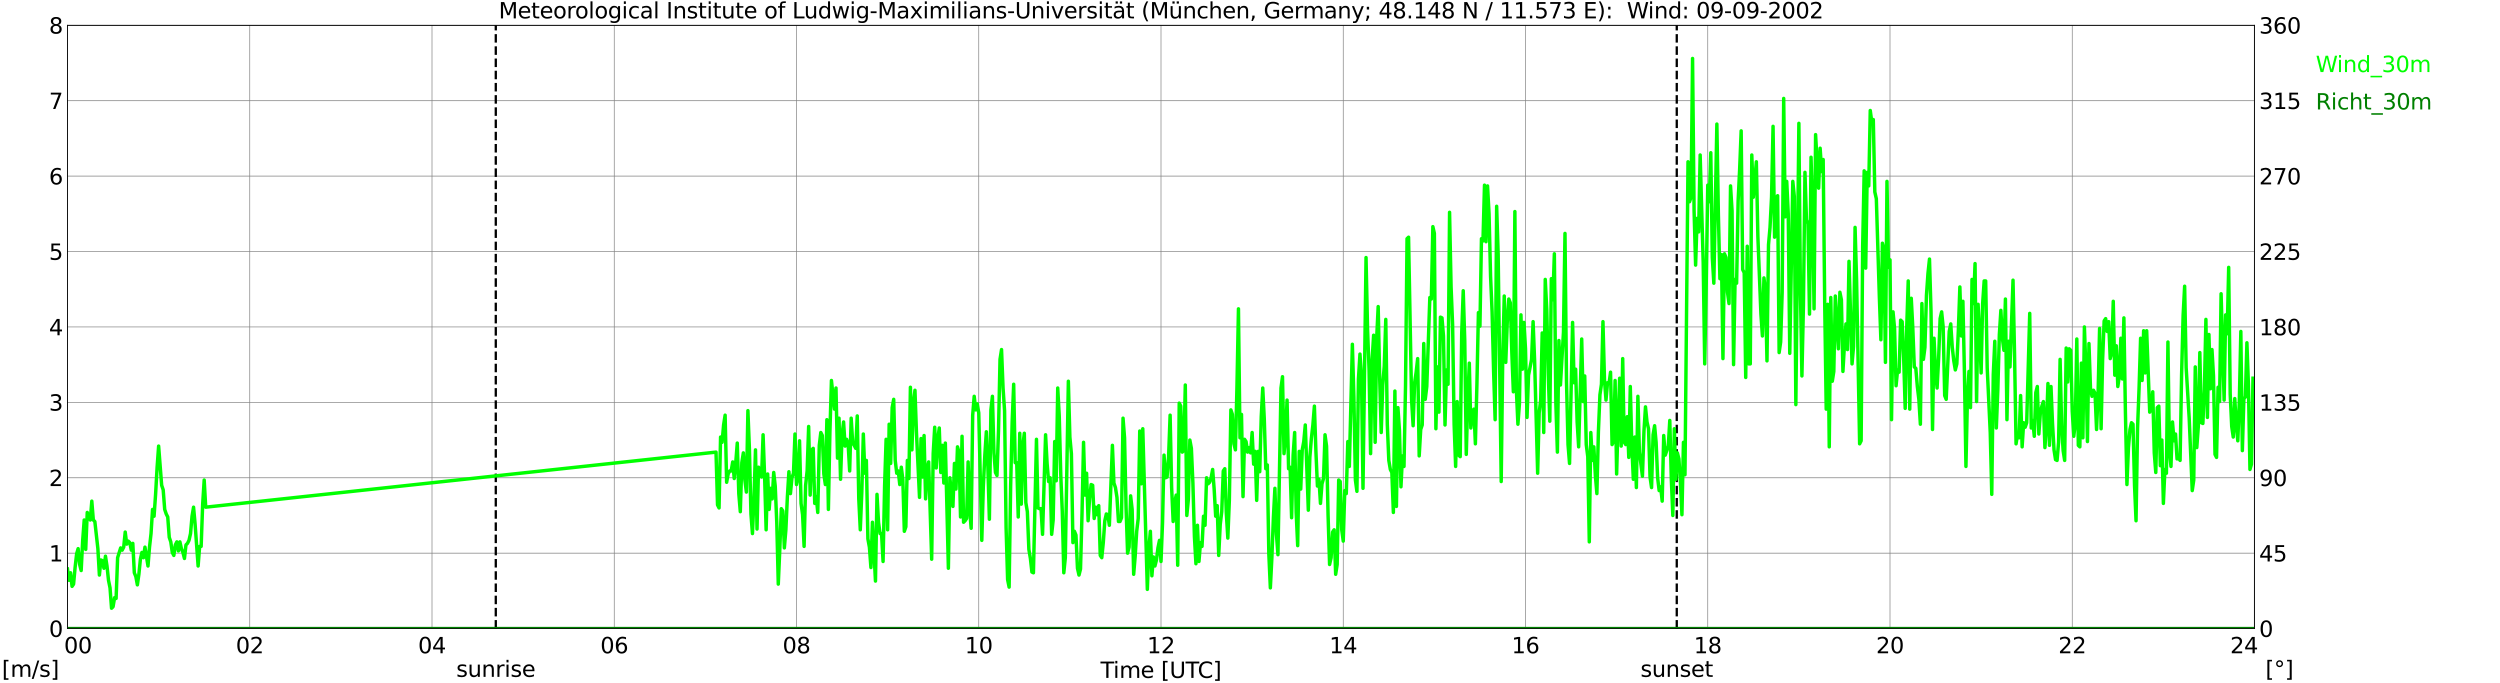 <?xml version="1.0" encoding="utf-8" standalone="no"?>
<!DOCTYPE svg PUBLIC "-//W3C//DTD SVG 1.1//EN"
  "http://www.w3.org/Graphics/SVG/1.1/DTD/svg11.dtd">
<svg xmlns:xlink="http://www.w3.org/1999/xlink" width="1085.4pt" height="296.64pt" viewBox="0 0 1085.4 296.64" xmlns="http://www.w3.org/2000/svg" version="1.1">
 <defs>
  <style type="text/css">*{stroke-linejoin: round; stroke-linecap: butt}</style>
 </defs>
 <g id="figure_1">
  <g id="patch_1">
   <path d="M 0 296.64 
L 1085.4 296.64 
L 1085.4 0 
L 0 0 
z
" style="fill: #ffffff"/>
  </g>
  <g id="axes_1">
   <g id="patch_2">
    <path d="M 29.306 272.909 
L 978.814 272.909 
L 978.814 10.976 
L 29.306 10.976 
z
" style="fill: #ffffff"/>
   </g>
   <g id="patch_3">
    <path d="M 978.814 272.909 
L 978.814 272.909 
L 978.814 10.976 
L 978.814 10.976 
z
" clip-path="url(#p6a32d1398b)" style="fill: #d3d3d3; opacity: 0.25; stroke: #d3d3d3; stroke-linejoin: miter"/>
   </g>
   <g id="matplotlib.axis_1">
    <g id="xtick_1">
     <g id="line2d_1">
      <path d="M 29.306 272.909 
L 29.306 10.976 
" clip-path="url(#p6a32d1398b)" style="fill: none; stroke: #808080; stroke-width: 0.3; stroke-linecap: square"/>
     </g>
     <g id="line2d_2"/>
     <g id="text_1">
      <!--    00 -->
      <g transform="translate(18.733 283.627) scale(0.095 -0.095)">
       <defs>
        <path id="DejaVuSans-20" transform="scale(0.016)"/>
        <path id="DejaVuSans-30" d="M 2034 4250 
Q 1547 4250 1301 3770 
Q 1056 3291 1056 2328 
Q 1056 1369 1301 889 
Q 1547 409 2034 409 
Q 2525 409 2770 889 
Q 3016 1369 3016 2328 
Q 3016 3291 2770 3770 
Q 2525 4250 2034 4250 
z
M 2034 4750 
Q 2819 4750 3233 4129 
Q 3647 3509 3647 2328 
Q 3647 1150 3233 529 
Q 2819 -91 2034 -91 
Q 1250 -91 836 529 
Q 422 1150 422 2328 
Q 422 3509 836 4129 
Q 1250 4750 2034 4750 
z
" transform="scale(0.016)"/>
       </defs>
       <use xlink:href="#DejaVuSans-20"/>
       <use xlink:href="#DejaVuSans-20" transform="translate(31.787 0)"/>
       <use xlink:href="#DejaVuSans-20" transform="translate(63.574 0)"/>
       <use xlink:href="#DejaVuSans-30" transform="translate(95.361 0)"/>
       <use xlink:href="#DejaVuSans-30" transform="translate(158.984 0)"/>
      </g>
     </g>
    </g>
    <g id="xtick_2">
     <g id="line2d_3">
      <path d="M 108.431 272.909 
L 108.431 10.976 
" clip-path="url(#p6a32d1398b)" style="fill: none; stroke: #808080; stroke-width: 0.3; stroke-linecap: square"/>
     </g>
     <g id="line2d_4"/>
     <g id="text_2">
      <!-- 02 -->
      <g transform="translate(102.387 283.627) scale(0.095 -0.095)">
       <defs>
        <path id="DejaVuSans-32" d="M 1228 531 
L 3431 531 
L 3431 0 
L 469 0 
L 469 531 
Q 828 903 1448 1529 
Q 2069 2156 2228 2338 
Q 2531 2678 2651 2914 
Q 2772 3150 2772 3378 
Q 2772 3750 2511 3984 
Q 2250 4219 1831 4219 
Q 1534 4219 1204 4116 
Q 875 4013 500 3803 
L 500 4441 
Q 881 4594 1212 4672 
Q 1544 4750 1819 4750 
Q 2544 4750 2975 4387 
Q 3406 4025 3406 3419 
Q 3406 3131 3298 2873 
Q 3191 2616 2906 2266 
Q 2828 2175 2409 1742 
Q 1991 1309 1228 531 
z
" transform="scale(0.016)"/>
       </defs>
       <use xlink:href="#DejaVuSans-30"/>
       <use xlink:href="#DejaVuSans-32" transform="translate(63.623 0)"/>
      </g>
     </g>
    </g>
    <g id="xtick_3">
     <g id="line2d_5">
      <path d="M 187.557 272.909 
L 187.557 10.976 
" clip-path="url(#p6a32d1398b)" style="fill: none; stroke: #808080; stroke-width: 0.3; stroke-linecap: square"/>
     </g>
     <g id="line2d_6"/>
     <g id="text_3">
      <!-- 04 -->
      <g transform="translate(181.513 283.627) scale(0.095 -0.095)">
       <defs>
        <path id="DejaVuSans-34" d="M 2419 4116 
L 825 1625 
L 2419 1625 
L 2419 4116 
z
M 2253 4666 
L 3047 4666 
L 3047 1625 
L 3713 1625 
L 3713 1100 
L 3047 1100 
L 3047 0 
L 2419 0 
L 2419 1100 
L 313 1100 
L 313 1709 
L 2253 4666 
z
" transform="scale(0.016)"/>
       </defs>
       <use xlink:href="#DejaVuSans-30"/>
       <use xlink:href="#DejaVuSans-34" transform="translate(63.623 0)"/>
      </g>
     </g>
    </g>
    <g id="xtick_4">
     <g id="line2d_7">
      <path d="M 266.683 272.909 
L 266.683 10.976 
" clip-path="url(#p6a32d1398b)" style="fill: none; stroke: #808080; stroke-width: 0.3; stroke-linecap: square"/>
     </g>
     <g id="line2d_8"/>
     <g id="text_4">
      <!-- 06 -->
      <g transform="translate(260.638 283.627) scale(0.095 -0.095)">
       <defs>
        <path id="DejaVuSans-36" d="M 2113 2584 
Q 1688 2584 1439 2293 
Q 1191 2003 1191 1497 
Q 1191 994 1439 701 
Q 1688 409 2113 409 
Q 2538 409 2786 701 
Q 3034 994 3034 1497 
Q 3034 2003 2786 2293 
Q 2538 2584 2113 2584 
z
M 3366 4563 
L 3366 3988 
Q 3128 4100 2886 4159 
Q 2644 4219 2406 4219 
Q 1781 4219 1451 3797 
Q 1122 3375 1075 2522 
Q 1259 2794 1537 2939 
Q 1816 3084 2150 3084 
Q 2853 3084 3261 2657 
Q 3669 2231 3669 1497 
Q 3669 778 3244 343 
Q 2819 -91 2113 -91 
Q 1303 -91 875 529 
Q 447 1150 447 2328 
Q 447 3434 972 4092 
Q 1497 4750 2381 4750 
Q 2619 4750 2861 4703 
Q 3103 4656 3366 4563 
z
" transform="scale(0.016)"/>
       </defs>
       <use xlink:href="#DejaVuSans-30"/>
       <use xlink:href="#DejaVuSans-36" transform="translate(63.623 0)"/>
      </g>
     </g>
    </g>
    <g id="xtick_5">
     <g id="line2d_9">
      <path d="M 345.808 272.909 
L 345.808 10.976 
" clip-path="url(#p6a32d1398b)" style="fill: none; stroke: #808080; stroke-width: 0.3; stroke-linecap: square"/>
     </g>
     <g id="line2d_10"/>
     <g id="text_5">
      <!-- 08 -->
      <g transform="translate(339.764 283.627) scale(0.095 -0.095)">
       <defs>
        <path id="DejaVuSans-38" d="M 2034 2216 
Q 1584 2216 1326 1975 
Q 1069 1734 1069 1313 
Q 1069 891 1326 650 
Q 1584 409 2034 409 
Q 2484 409 2743 651 
Q 3003 894 3003 1313 
Q 3003 1734 2745 1975 
Q 2488 2216 2034 2216 
z
M 1403 2484 
Q 997 2584 770 2862 
Q 544 3141 544 3541 
Q 544 4100 942 4425 
Q 1341 4750 2034 4750 
Q 2731 4750 3128 4425 
Q 3525 4100 3525 3541 
Q 3525 3141 3298 2862 
Q 3072 2584 2669 2484 
Q 3125 2378 3379 2068 
Q 3634 1759 3634 1313 
Q 3634 634 3220 271 
Q 2806 -91 2034 -91 
Q 1263 -91 848 271 
Q 434 634 434 1313 
Q 434 1759 690 2068 
Q 947 2378 1403 2484 
z
M 1172 3481 
Q 1172 3119 1398 2916 
Q 1625 2713 2034 2713 
Q 2441 2713 2670 2916 
Q 2900 3119 2900 3481 
Q 2900 3844 2670 4047 
Q 2441 4250 2034 4250 
Q 1625 4250 1398 4047 
Q 1172 3844 1172 3481 
z
" transform="scale(0.016)"/>
       </defs>
       <use xlink:href="#DejaVuSans-30"/>
       <use xlink:href="#DejaVuSans-38" transform="translate(63.623 0)"/>
      </g>
     </g>
    </g>
    <g id="xtick_6">
     <g id="line2d_11">
      <path d="M 424.934 272.909 
L 424.934 10.976 
" clip-path="url(#p6a32d1398b)" style="fill: none; stroke: #808080; stroke-width: 0.3; stroke-linecap: square"/>
     </g>
     <g id="line2d_12"/>
     <g id="text_6">
      <!-- 10 -->
      <g transform="translate(418.89 283.627) scale(0.095 -0.095)">
       <defs>
        <path id="DejaVuSans-31" d="M 794 531 
L 1825 531 
L 1825 4091 
L 703 3866 
L 703 4441 
L 1819 4666 
L 2450 4666 
L 2450 531 
L 3481 531 
L 3481 0 
L 794 0 
L 794 531 
z
" transform="scale(0.016)"/>
       </defs>
       <use xlink:href="#DejaVuSans-31"/>
       <use xlink:href="#DejaVuSans-30" transform="translate(63.623 0)"/>
      </g>
     </g>
    </g>
    <g id="xtick_7">
     <g id="line2d_13">
      <path d="M 504.06 272.909 
L 504.06 10.976 
" clip-path="url(#p6a32d1398b)" style="fill: none; stroke: #808080; stroke-width: 0.3; stroke-linecap: square"/>
     </g>
     <g id="line2d_14"/>
     <g id="text_7">
      <!-- 12 -->
      <g transform="translate(498.015 283.627) scale(0.095 -0.095)">
       <use xlink:href="#DejaVuSans-31"/>
       <use xlink:href="#DejaVuSans-32" transform="translate(63.623 0)"/>
      </g>
     </g>
    </g>
    <g id="xtick_8">
     <g id="line2d_15">
      <path d="M 583.185 272.909 
L 583.185 10.976 
" clip-path="url(#p6a32d1398b)" style="fill: none; stroke: #808080; stroke-width: 0.3; stroke-linecap: square"/>
     </g>
     <g id="line2d_16"/>
     <g id="text_8">
      <!-- 14 -->
      <g transform="translate(577.141 283.627) scale(0.095 -0.095)">
       <use xlink:href="#DejaVuSans-31"/>
       <use xlink:href="#DejaVuSans-34" transform="translate(63.623 0)"/>
      </g>
     </g>
    </g>
    <g id="xtick_9">
     <g id="line2d_17">
      <path d="M 662.311 272.909 
L 662.311 10.976 
" clip-path="url(#p6a32d1398b)" style="fill: none; stroke: #808080; stroke-width: 0.3; stroke-linecap: square"/>
     </g>
     <g id="line2d_18"/>
     <g id="text_9">
      <!-- 16 -->
      <g transform="translate(656.267 283.627) scale(0.095 -0.095)">
       <use xlink:href="#DejaVuSans-31"/>
       <use xlink:href="#DejaVuSans-36" transform="translate(63.623 0)"/>
      </g>
     </g>
    </g>
    <g id="xtick_10">
     <g id="line2d_19">
      <path d="M 741.437 272.909 
L 741.437 10.976 
" clip-path="url(#p6a32d1398b)" style="fill: none; stroke: #808080; stroke-width: 0.3; stroke-linecap: square"/>
     </g>
     <g id="line2d_20"/>
     <g id="text_10">
      <!-- 18 -->
      <g transform="translate(735.392 283.627) scale(0.095 -0.095)">
       <use xlink:href="#DejaVuSans-31"/>
       <use xlink:href="#DejaVuSans-38" transform="translate(63.623 0)"/>
      </g>
     </g>
    </g>
    <g id="xtick_11">
     <g id="line2d_21">
      <path d="M 820.562 272.909 
L 820.562 10.976 
" clip-path="url(#p6a32d1398b)" style="fill: none; stroke: #808080; stroke-width: 0.3; stroke-linecap: square"/>
     </g>
     <g id="line2d_22"/>
     <g id="text_11">
      <!-- 20 -->
      <g transform="translate(814.518 283.627) scale(0.095 -0.095)">
       <use xlink:href="#DejaVuSans-32"/>
       <use xlink:href="#DejaVuSans-30" transform="translate(63.623 0)"/>
      </g>
     </g>
    </g>
    <g id="xtick_12">
     <g id="line2d_23">
      <path d="M 899.688 272.909 
L 899.688 10.976 
" clip-path="url(#p6a32d1398b)" style="fill: none; stroke: #808080; stroke-width: 0.3; stroke-linecap: square"/>
     </g>
     <g id="line2d_24"/>
     <g id="text_12">
      <!-- 22 -->
      <g transform="translate(893.644 283.627) scale(0.095 -0.095)">
       <use xlink:href="#DejaVuSans-32"/>
       <use xlink:href="#DejaVuSans-32" transform="translate(63.623 0)"/>
      </g>
     </g>
    </g>
    <g id="xtick_13">
     <g id="line2d_25">
      <path d="M 978.814 272.909 
L 978.814 10.976 
" clip-path="url(#p6a32d1398b)" style="fill: none; stroke: #808080; stroke-width: 0.3; stroke-linecap: square"/>
     </g>
     <g id="line2d_26"/>
     <g id="text_13">
      <!-- 24    -->
      <g transform="translate(968.241 283.627) scale(0.095 -0.095)">
       <use xlink:href="#DejaVuSans-32"/>
       <use xlink:href="#DejaVuSans-34" transform="translate(63.623 0)"/>
       <use xlink:href="#DejaVuSans-20" transform="translate(127.246 0)"/>
       <use xlink:href="#DejaVuSans-20" transform="translate(159.033 0)"/>
       <use xlink:href="#DejaVuSans-20" transform="translate(190.82 0)"/>
      </g>
     </g>
    </g>
    <g id="text_14">
     <!-- Time [UTC] -->
     <g transform="translate(477.806 294.322) scale(0.095 -0.095)">
      <defs>
       <path id="DejaVuSans-54" d="M -19 4666 
L 3928 4666 
L 3928 4134 
L 2272 4134 
L 2272 0 
L 1638 0 
L 1638 4134 
L -19 4134 
L -19 4666 
z
" transform="scale(0.016)"/>
       <path id="DejaVuSans-69" d="M 603 3500 
L 1178 3500 
L 1178 0 
L 603 0 
L 603 3500 
z
M 603 4863 
L 1178 4863 
L 1178 4134 
L 603 4134 
L 603 4863 
z
" transform="scale(0.016)"/>
       <path id="DejaVuSans-6d" d="M 3328 2828 
Q 3544 3216 3844 3400 
Q 4144 3584 4550 3584 
Q 5097 3584 5394 3201 
Q 5691 2819 5691 2113 
L 5691 0 
L 5113 0 
L 5113 2094 
Q 5113 2597 4934 2840 
Q 4756 3084 4391 3084 
Q 3944 3084 3684 2787 
Q 3425 2491 3425 1978 
L 3425 0 
L 2847 0 
L 2847 2094 
Q 2847 2600 2669 2842 
Q 2491 3084 2119 3084 
Q 1678 3084 1418 2786 
Q 1159 2488 1159 1978 
L 1159 0 
L 581 0 
L 581 3500 
L 1159 3500 
L 1159 2956 
Q 1356 3278 1631 3431 
Q 1906 3584 2284 3584 
Q 2666 3584 2933 3390 
Q 3200 3197 3328 2828 
z
" transform="scale(0.016)"/>
       <path id="DejaVuSans-65" d="M 3597 1894 
L 3597 1613 
L 953 1613 
Q 991 1019 1311 708 
Q 1631 397 2203 397 
Q 2534 397 2845 478 
Q 3156 559 3463 722 
L 3463 178 
Q 3153 47 2828 -22 
Q 2503 -91 2169 -91 
Q 1331 -91 842 396 
Q 353 884 353 1716 
Q 353 2575 817 3079 
Q 1281 3584 2069 3584 
Q 2775 3584 3186 3129 
Q 3597 2675 3597 1894 
z
M 3022 2063 
Q 3016 2534 2758 2815 
Q 2500 3097 2075 3097 
Q 1594 3097 1305 2825 
Q 1016 2553 972 2059 
L 3022 2063 
z
" transform="scale(0.016)"/>
       <path id="DejaVuSans-5b" d="M 550 4863 
L 1875 4863 
L 1875 4416 
L 1125 4416 
L 1125 -397 
L 1875 -397 
L 1875 -844 
L 550 -844 
L 550 4863 
z
" transform="scale(0.016)"/>
       <path id="DejaVuSans-55" d="M 556 4666 
L 1191 4666 
L 1191 1831 
Q 1191 1081 1462 751 
Q 1734 422 2344 422 
Q 2950 422 3222 751 
Q 3494 1081 3494 1831 
L 3494 4666 
L 4128 4666 
L 4128 1753 
Q 4128 841 3676 375 
Q 3225 -91 2344 -91 
Q 1459 -91 1007 375 
Q 556 841 556 1753 
L 556 4666 
z
" transform="scale(0.016)"/>
       <path id="DejaVuSans-43" d="M 4122 4306 
L 4122 3641 
Q 3803 3938 3442 4084 
Q 3081 4231 2675 4231 
Q 1875 4231 1450 3742 
Q 1025 3253 1025 2328 
Q 1025 1406 1450 917 
Q 1875 428 2675 428 
Q 3081 428 3442 575 
Q 3803 722 4122 1019 
L 4122 359 
Q 3791 134 3420 21 
Q 3050 -91 2638 -91 
Q 1578 -91 968 557 
Q 359 1206 359 2328 
Q 359 3453 968 4101 
Q 1578 4750 2638 4750 
Q 3056 4750 3426 4639 
Q 3797 4528 4122 4306 
z
" transform="scale(0.016)"/>
       <path id="DejaVuSans-5d" d="M 1947 4863 
L 1947 -844 
L 622 -844 
L 622 -397 
L 1369 -397 
L 1369 4416 
L 622 4416 
L 622 4863 
L 1947 4863 
z
" transform="scale(0.016)"/>
      </defs>
      <use xlink:href="#DejaVuSans-54"/>
      <use xlink:href="#DejaVuSans-69" transform="translate(57.959 0)"/>
      <use xlink:href="#DejaVuSans-6d" transform="translate(85.742 0)"/>
      <use xlink:href="#DejaVuSans-65" transform="translate(183.154 0)"/>
      <use xlink:href="#DejaVuSans-20" transform="translate(244.678 0)"/>
      <use xlink:href="#DejaVuSans-5b" transform="translate(276.465 0)"/>
      <use xlink:href="#DejaVuSans-55" transform="translate(315.479 0)"/>
      <use xlink:href="#DejaVuSans-54" transform="translate(388.672 0)"/>
      <use xlink:href="#DejaVuSans-43" transform="translate(443.881 0)"/>
      <use xlink:href="#DejaVuSans-5d" transform="translate(513.705 0)"/>
     </g>
    </g>
   </g>
   <g id="matplotlib.axis_2">
    <g id="ytick_1">
     <g id="line2d_27">
      <path d="M 29.306 272.909 
L 978.814 272.909 
" clip-path="url(#p6a32d1398b)" style="fill: none; stroke: #808080; stroke-width: 0.3; stroke-linecap: square"/>
     </g>
     <g id="line2d_28"/>
     <g id="text_15">
      <!-- 0 -->
      <g transform="translate(21.261 276.518) scale(0.095 -0.095)">
       <use xlink:href="#DejaVuSans-30"/>
      </g>
     </g>
    </g>
    <g id="ytick_2">
     <g id="line2d_29">
      <path d="M 29.306 240.167 
L 978.814 240.167 
" clip-path="url(#p6a32d1398b)" style="fill: none; stroke: #808080; stroke-width: 0.3; stroke-linecap: square"/>
     </g>
     <g id="line2d_30"/>
     <g id="text_16">
      <!-- 1 -->
      <g transform="translate(21.261 243.776) scale(0.095 -0.095)">
       <use xlink:href="#DejaVuSans-31"/>
      </g>
     </g>
    </g>
    <g id="ytick_3">
     <g id="line2d_31">
      <path d="M 29.306 207.426 
L 978.814 207.426 
" clip-path="url(#p6a32d1398b)" style="fill: none; stroke: #808080; stroke-width: 0.3; stroke-linecap: square"/>
     </g>
     <g id="line2d_32"/>
     <g id="text_17">
      <!-- 2 -->
      <g transform="translate(21.261 211.035) scale(0.095 -0.095)">
       <use xlink:href="#DejaVuSans-32"/>
      </g>
     </g>
    </g>
    <g id="ytick_4">
     <g id="line2d_33">
      <path d="M 29.306 174.684 
L 978.814 174.684 
" clip-path="url(#p6a32d1398b)" style="fill: none; stroke: #808080; stroke-width: 0.3; stroke-linecap: square"/>
     </g>
     <g id="line2d_34"/>
     <g id="text_18">
      <!-- 3 -->
      <g transform="translate(21.261 178.293) scale(0.095 -0.095)">
       <defs>
        <path id="DejaVuSans-33" d="M 2597 2516 
Q 3050 2419 3304 2112 
Q 3559 1806 3559 1356 
Q 3559 666 3084 287 
Q 2609 -91 1734 -91 
Q 1441 -91 1130 -33 
Q 819 25 488 141 
L 488 750 
Q 750 597 1062 519 
Q 1375 441 1716 441 
Q 2309 441 2620 675 
Q 2931 909 2931 1356 
Q 2931 1769 2642 2001 
Q 2353 2234 1838 2234 
L 1294 2234 
L 1294 2753 
L 1863 2753 
Q 2328 2753 2575 2939 
Q 2822 3125 2822 3475 
Q 2822 3834 2567 4026 
Q 2313 4219 1838 4219 
Q 1578 4219 1281 4162 
Q 984 4106 628 3988 
L 628 4550 
Q 988 4650 1302 4700 
Q 1616 4750 1894 4750 
Q 2613 4750 3031 4423 
Q 3450 4097 3450 3541 
Q 3450 3153 3228 2886 
Q 3006 2619 2597 2516 
z
" transform="scale(0.016)"/>
       </defs>
       <use xlink:href="#DejaVuSans-33"/>
      </g>
     </g>
    </g>
    <g id="ytick_5">
     <g id="line2d_35">
      <path d="M 29.306 141.942 
L 978.814 141.942 
" clip-path="url(#p6a32d1398b)" style="fill: none; stroke: #808080; stroke-width: 0.3; stroke-linecap: square"/>
     </g>
     <g id="line2d_36"/>
     <g id="text_19">
      <!-- 4 -->
      <g transform="translate(21.261 145.551) scale(0.095 -0.095)">
       <use xlink:href="#DejaVuSans-34"/>
      </g>
     </g>
    </g>
    <g id="ytick_6">
     <g id="line2d_37">
      <path d="M 29.306 109.201 
L 978.814 109.201 
" clip-path="url(#p6a32d1398b)" style="fill: none; stroke: #808080; stroke-width: 0.3; stroke-linecap: square"/>
     </g>
     <g id="line2d_38"/>
     <g id="text_20">
      <!-- 5 -->
      <g transform="translate(21.261 112.81) scale(0.095 -0.095)">
       <defs>
        <path id="DejaVuSans-35" d="M 691 4666 
L 3169 4666 
L 3169 4134 
L 1269 4134 
L 1269 2991 
Q 1406 3038 1543 3061 
Q 1681 3084 1819 3084 
Q 2600 3084 3056 2656 
Q 3513 2228 3513 1497 
Q 3513 744 3044 326 
Q 2575 -91 1722 -91 
Q 1428 -91 1123 -41 
Q 819 9 494 109 
L 494 744 
Q 775 591 1075 516 
Q 1375 441 1709 441 
Q 2250 441 2565 725 
Q 2881 1009 2881 1497 
Q 2881 1984 2565 2268 
Q 2250 2553 1709 2553 
Q 1456 2553 1204 2497 
Q 953 2441 691 2322 
L 691 4666 
z
" transform="scale(0.016)"/>
       </defs>
       <use xlink:href="#DejaVuSans-35"/>
      </g>
     </g>
    </g>
    <g id="ytick_7">
     <g id="line2d_39">
      <path d="M 29.306 76.459 
L 978.814 76.459 
" clip-path="url(#p6a32d1398b)" style="fill: none; stroke: #808080; stroke-width: 0.3; stroke-linecap: square"/>
     </g>
     <g id="line2d_40"/>
     <g id="text_21">
      <!-- 6 -->
      <g transform="translate(21.261 80.068) scale(0.095 -0.095)">
       <use xlink:href="#DejaVuSans-36"/>
      </g>
     </g>
    </g>
    <g id="ytick_8">
     <g id="line2d_41">
      <path d="M 29.306 43.717 
L 978.814 43.717 
" clip-path="url(#p6a32d1398b)" style="fill: none; stroke: #808080; stroke-width: 0.3; stroke-linecap: square"/>
     </g>
     <g id="line2d_42"/>
     <g id="text_22">
      <!-- 7 -->
      <g transform="translate(21.261 47.327) scale(0.095 -0.095)">
       <defs>
        <path id="DejaVuSans-37" d="M 525 4666 
L 3525 4666 
L 3525 4397 
L 1831 0 
L 1172 0 
L 2766 4134 
L 525 4134 
L 525 4666 
z
" transform="scale(0.016)"/>
       </defs>
       <use xlink:href="#DejaVuSans-37"/>
      </g>
     </g>
    </g>
    <g id="ytick_9">
     <g id="line2d_43">
      <path d="M 29.306 10.976 
L 978.814 10.976 
" clip-path="url(#p6a32d1398b)" style="fill: none; stroke: #808080; stroke-width: 0.3; stroke-linecap: square"/>
     </g>
     <g id="line2d_44"/>
     <g id="text_23">
      <!-- 8 -->
      <g transform="translate(21.261 14.585) scale(0.095 -0.095)">
       <use xlink:href="#DejaVuSans-38"/>
      </g>
     </g>
    </g>
   </g>
   <g id="line2d_45">
    <path d="M 215.251 272.909 
L 215.251 10.976 
" clip-path="url(#p6a32d1398b)" style="fill: none; stroke-dasharray: 3.7,1.6; stroke-dashoffset: 0; stroke: #000000"/>
   </g>
   <g id="line2d_46">
    <path d="M 727.985 272.909 
L 727.985 10.976 
" clip-path="url(#p6a32d1398b)" style="fill: none; stroke-dasharray: 3.7,1.6; stroke-dashoffset: 0; stroke: #000000"/>
   </g>
   <g id="line2d_47">
    <path d="M 29.306 247.043 
L 29.965 251.954 
L 30.625 248.68 
L 31.284 254.573 
L 31.943 253.591 
L 32.603 246.388 
L 33.262 240.495 
L 33.921 238.203 
L 34.581 245.078 
L 35.24 247.698 
L 35.9 234.601 
L 36.559 225.761 
L 37.218 238.53 
L 37.878 222.487 
L 39.197 225.761 
L 39.856 217.575 
L 40.515 225.761 
L 41.175 226.416 
L 42.493 238.203 
L 43.153 249.662 
L 43.812 243.114 
L 44.472 243.441 
L 45.131 246.715 
L 45.79 241.477 
L 46.45 245.733 
L 47.109 251.954 
L 47.768 255.228 
L 48.428 264.069 
L 49.087 263.414 
L 49.747 259.485 
L 50.406 259.812 
L 51.065 242.132 
L 52.384 237.875 
L 53.043 238.857 
L 53.703 237.548 
L 54.362 231 
L 55.022 236.238 
L 55.681 234.928 
L 56.34 235.583 
L 57 238.857 
L 57.659 235.911 
L 58.319 248.68 
L 58.978 250.317 
L 59.637 253.919 
L 60.297 249.335 
L 60.956 242.786 
L 61.615 239.84 
L 62.275 242.132 
L 62.934 237.548 
L 64.253 245.733 
L 64.912 237.548 
L 65.572 231.654 
L 66.231 221.177 
L 66.89 224.124 
L 67.55 214.629 
L 68.209 202.842 
L 68.869 193.674 
L 70.187 210.7 
L 70.847 212.664 
L 71.506 221.177 
L 72.166 223.142 
L 72.825 224.451 
L 73.484 233.291 
L 74.144 235.256 
L 74.803 239.84 
L 75.462 241.149 
L 76.122 236.566 
L 76.781 235.256 
L 77.441 239.185 
L 78.1 235.256 
L 78.759 238.203 
L 79.419 239.84 
L 80.078 242.459 
L 80.737 236.566 
L 81.397 235.911 
L 82.056 234.601 
L 82.716 231.654 
L 83.375 224.124 
L 84.034 220.195 
L 84.694 227.398 
L 86.013 245.733 
L 86.672 237.22 
L 87.331 237.22 
L 87.991 218.885 
L 88.65 208.408 
L 89.309 220.195 
L 310.861 196.293 
L 311.521 219.213 
L 312.18 220.522 
L 312.839 189.745 
L 313.499 192.037 
L 314.158 184.506 
L 314.818 180.25 
L 315.477 209.39 
L 316.136 205.788 
L 316.796 204.479 
L 317.455 204.479 
L 318.114 200.55 
L 318.774 207.753 
L 319.433 200.877 
L 320.093 192.364 
L 320.752 214.301 
L 321.411 222.159 
L 322.071 200.877 
L 322.73 196.621 
L 323.39 208.408 
L 324.049 213.646 
L 324.708 178.285 
L 325.368 194.984 
L 326.027 223.142 
L 326.686 231.654 
L 327.346 216.266 
L 328.005 195.311 
L 328.665 229.69 
L 329.324 202.842 
L 329.983 206.116 
L 330.643 207.098 
L 331.302 188.763 
L 331.961 206.771 
L 332.621 230.017 
L 333.28 205.788 
L 333.94 221.177 
L 334.599 212.009 
L 335.258 216.593 
L 335.918 205.134 
L 336.577 211.027 
L 337.236 226.743 
L 337.896 253.591 
L 338.555 238.53 
L 339.215 220.85 
L 339.874 221.832 
L 340.533 237.875 
L 341.193 230.017 
L 341.852 215.611 
L 342.512 204.806 
L 343.171 214.301 
L 343.83 207.426 
L 344.49 205.461 
L 345.149 188.435 
L 345.808 210.372 
L 346.468 207.426 
L 347.127 191.382 
L 347.787 218.558 
L 348.446 223.469 
L 349.105 237.22 
L 349.765 210.7 
L 350.424 204.479 
L 351.083 185.161 
L 351.743 214.956 
L 352.402 195.311 
L 353.062 194.656 
L 353.721 218.558 
L 354.38 215.611 
L 355.04 222.487 
L 355.699 193.347 
L 356.359 187.781 
L 357.018 189.09 
L 357.677 205.788 
L 358.337 210.372 
L 358.996 182.214 
L 359.655 221.177 
L 360.315 187.453 
L 360.974 165.189 
L 362.293 177.631 
L 362.952 168.463 
L 363.612 198.913 
L 364.271 181.56 
L 364.93 208.08 
L 365.59 188.763 
L 366.249 183.197 
L 366.909 193.674 
L 367.568 190.727 
L 368.227 192.692 
L 368.887 204.479 
L 369.546 181.56 
L 370.206 192.364 
L 370.865 193.347 
L 371.524 194.656 
L 372.184 180.577 
L 372.843 216.593 
L 373.502 230.017 
L 374.162 213.646 
L 374.821 188.435 
L 375.481 205.461 
L 376.14 199.895 
L 376.799 233.946 
L 377.459 237.548 
L 378.118 246.388 
L 378.777 226.743 
L 380.096 252.282 
L 380.756 214.629 
L 381.415 226.743 
L 382.074 231.654 
L 382.734 231.654 
L 383.393 243.769 
L 384.053 211.027 
L 384.712 190.727 
L 385.371 230.017 
L 386.031 184.179 
L 386.69 201.205 
L 387.349 176.976 
L 388.009 173.374 
L 388.668 199.895 
L 389.328 205.461 
L 389.987 204.479 
L 390.646 210.372 
L 391.306 202.842 
L 391.965 208.08 
L 392.624 230.672 
L 393.284 228.708 
L 393.943 199.895 
L 394.603 207.753 
L 395.262 168.136 
L 395.921 195.311 
L 396.581 175.011 
L 397.24 169.445 
L 397.899 188.108 
L 399.218 215.938 
L 399.878 190.4 
L 400.537 207.098 
L 401.196 189.09 
L 401.856 216.593 
L 402.515 203.824 
L 403.175 200.55 
L 404.493 242.786 
L 405.153 196.948 
L 405.812 185.489 
L 406.471 203.169 
L 407.131 190.727 
L 407.79 185.816 
L 408.45 205.134 
L 409.109 193.347 
L 409.768 209.717 
L 410.428 192.364 
L 411.746 246.715 
L 412.406 207.426 
L 413.065 214.629 
L 413.725 219.867 
L 414.384 201.205 
L 415.043 212.337 
L 415.703 194.001 
L 416.362 196.293 
L 417.022 224.451 
L 417.681 189.418 
L 418.34 226.743 
L 419 226.088 
L 419.659 225.106 
L 420.318 200.55 
L 420.978 221.177 
L 421.637 229.362 
L 422.297 180.25 
L 422.956 172.065 
L 423.615 177.958 
L 424.275 175.339 
L 424.934 179.268 
L 426.253 234.601 
L 426.912 211.355 
L 427.572 197.603 
L 428.231 187.453 
L 428.89 202.514 
L 429.55 225.433 
L 430.209 177.958 
L 430.869 172.065 
L 431.528 196.621 
L 432.187 205.134 
L 432.847 206.443 
L 433.506 187.126 
L 434.165 156.021 
L 434.825 151.765 
L 435.484 168.463 
L 436.144 178.285 
L 436.803 229.035 
L 437.462 251.627 
L 438.122 254.901 
L 438.781 211.027 
L 439.44 183.197 
L 440.1 166.826 
L 440.759 200.877 
L 441.419 200.877 
L 442.078 224.451 
L 442.737 188.108 
L 443.397 218.885 
L 444.056 193.674 
L 444.716 188.108 
L 445.375 218.23 
L 446.034 222.159 
L 446.694 238.53 
L 447.353 242.459 
L 448.012 248.353 
L 448.672 248.68 
L 449.991 190.727 
L 450.65 220.522 
L 451.309 220.85 
L 451.969 220.85 
L 452.628 231.982 
L 453.947 188.763 
L 454.606 201.205 
L 455.266 209.063 
L 455.925 207.426 
L 456.584 231.982 
L 457.244 225.761 
L 457.903 191.71 
L 458.563 208.735 
L 459.222 168.463 
L 459.881 180.577 
L 460.541 206.116 
L 461.2 222.159 
L 461.859 248.68 
L 462.519 242.132 
L 463.838 165.516 
L 464.497 189.745 
L 465.156 196.948 
L 465.816 235.583 
L 466.475 230.672 
L 467.134 232.309 
L 467.794 246.715 
L 468.453 249.662 
L 469.113 247.043 
L 469.772 222.814 
L 470.431 192.037 
L 471.091 214.956 
L 471.75 205.461 
L 472.409 226.088 
L 473.069 216.266 
L 473.728 210.372 
L 474.388 210.7 
L 475.047 225.106 
L 475.706 220.195 
L 476.366 223.469 
L 477.025 219.54 
L 477.685 241.149 
L 478.344 242.132 
L 479.003 235.583 
L 479.663 226.088 
L 480.322 223.142 
L 480.981 223.469 
L 481.641 228.053 
L 482.96 193.347 
L 483.619 209.717 
L 484.278 211.682 
L 484.938 215.938 
L 485.597 226.416 
L 486.256 226.416 
L 486.916 224.779 
L 487.575 181.56 
L 488.235 190.072 
L 488.894 220.522 
L 489.553 240.167 
L 490.213 237.548 
L 490.872 215.284 
L 491.532 221.177 
L 492.191 249.335 
L 492.85 241.477 
L 493.51 230.672 
L 494.169 225.106 
L 494.828 187.126 
L 495.488 210.045 
L 496.147 186.143 
L 498.125 255.883 
L 498.785 238.203 
L 499.444 230.672 
L 500.103 249.99 
L 500.763 241.804 
L 501.422 245.733 
L 502.082 243.114 
L 502.741 237.875 
L 503.4 234.601 
L 504.06 243.769 
L 504.719 227.071 
L 505.379 197.603 
L 506.038 207.426 
L 506.697 207.098 
L 507.357 198.258 
L 508.016 180.25 
L 508.675 211.682 
L 509.335 226.416 
L 509.994 218.23 
L 510.654 214.956 
L 511.313 245.406 
L 511.972 175.011 
L 512.632 176.321 
L 513.291 196.293 
L 513.95 195.639 
L 514.61 167.153 
L 515.269 223.796 
L 515.929 216.921 
L 516.588 191.055 
L 517.247 194.656 
L 517.907 209.717 
L 518.566 232.964 
L 519.226 244.751 
L 519.885 228.053 
L 520.544 243.769 
L 521.204 235.583 
L 521.863 237.22 
L 522.522 224.124 
L 523.182 228.053 
L 523.841 207.426 
L 524.501 210.045 
L 525.16 209.39 
L 525.819 207.426 
L 526.479 203.824 
L 527.138 212.337 
L 527.797 224.124 
L 528.457 219.54 
L 529.116 241.149 
L 529.776 227.725 
L 530.435 222.159 
L 531.094 204.479 
L 531.754 203.497 
L 532.413 222.814 
L 533.073 233.619 
L 533.732 217.248 
L 534.391 177.958 
L 535.051 179.923 
L 535.71 192.692 
L 536.369 195.311 
L 537.029 168.136 
L 537.688 134.084 
L 538.348 190.072 
L 539.007 179.923 
L 539.666 215.611 
L 540.326 190.727 
L 540.985 191.71 
L 541.644 196.293 
L 542.304 194.329 
L 542.963 196.621 
L 543.623 187.781 
L 544.282 201.532 
L 544.941 195.966 
L 545.601 217.248 
L 546.26 195.966 
L 546.919 204.806 
L 547.579 180.905 
L 548.238 168.463 
L 548.898 181.887 
L 549.557 203.497 
L 550.216 201.859 
L 550.876 240.495 
L 551.535 255.228 
L 552.195 242.132 
L 552.854 224.779 
L 553.513 212.009 
L 554.173 231.982 
L 554.832 240.822 
L 556.151 168.463 
L 556.81 163.552 
L 557.47 196.948 
L 558.129 189.418 
L 558.788 173.702 
L 559.448 203.497 
L 560.107 202.842 
L 560.766 224.779 
L 561.426 197.603 
L 562.085 187.781 
L 562.745 222.487 
L 563.404 236.893 
L 564.063 195.966 
L 564.723 212.337 
L 565.382 195.311 
L 566.042 191.71 
L 566.701 184.506 
L 568.02 221.504 
L 568.679 198.585 
L 569.338 190.4 
L 569.998 184.506 
L 570.657 176.321 
L 571.317 195.966 
L 571.976 211.027 
L 572.635 208.08 
L 573.295 218.558 
L 573.954 210.045 
L 574.613 207.753 
L 575.273 188.763 
L 575.932 193.674 
L 576.592 223.469 
L 577.251 245.078 
L 577.91 242.132 
L 578.57 231 
L 579.229 230.017 
L 579.889 249.335 
L 580.548 245.078 
L 581.207 208.408 
L 581.867 209.063 
L 582.526 230.017 
L 583.185 234.928 
L 583.845 212.992 
L 584.504 214.301 
L 585.164 191.71 
L 585.823 202.514 
L 587.142 149.473 
L 587.801 172.392 
L 588.46 208.408 
L 589.12 213.319 
L 589.779 164.534 
L 590.439 153.729 
L 591.098 163.224 
L 591.757 212.009 
L 593.076 111.82 
L 593.736 142.924 
L 594.395 160.605 
L 595.054 196.948 
L 595.714 156.349 
L 596.373 145.544 
L 597.032 192.037 
L 597.692 146.853 
L 598.351 133.102 
L 599.011 164.534 
L 599.67 187.781 
L 600.329 167.153 
L 600.989 158.968 
L 601.648 138.668 
L 602.307 184.179 
L 602.967 199.895 
L 603.626 203.824 
L 604.286 205.134 
L 604.945 222.487 
L 605.604 169.773 
L 606.264 219.867 
L 606.923 176.976 
L 607.582 186.798 
L 608.242 211.355 
L 608.901 197.93 
L 609.561 202.514 
L 610.22 167.481 
L 610.879 103.635 
L 611.539 102.98 
L 612.858 173.702 
L 613.517 184.834 
L 614.176 166.171 
L 614.836 161.587 
L 615.495 155.694 
L 616.154 197.93 
L 616.814 186.471 
L 617.473 184.506 
L 618.133 149.145 
L 618.792 173.374 
L 619.451 167.808 
L 620.77 129.173 
L 621.429 129.828 
L 622.089 98.396 
L 622.748 101.343 
L 623.408 186.143 
L 624.067 159.295 
L 624.726 178.94 
L 625.386 137.686 
L 626.045 138.013 
L 626.705 145.871 
L 627.364 184.506 
L 628.023 160.605 
L 628.683 166.826 
L 629.342 92.175 
L 630.001 124.589 
L 630.661 140.96 
L 631.32 184.179 
L 631.98 202.514 
L 632.639 174.356 
L 633.298 197.603 
L 633.958 198.258 
L 634.617 144.562 
L 635.276 126.226 
L 635.936 147.836 
L 636.595 197.276 
L 637.255 173.374 
L 637.914 157.658 
L 638.573 185.816 
L 639.233 178.94 
L 639.892 177.631 
L 640.552 192.692 
L 641.211 167.153 
L 641.87 135.721 
L 642.53 141.615 
L 643.189 103.635 
L 643.848 104.617 
L 644.508 80.388 
L 645.167 104.944 
L 645.827 80.715 
L 646.486 92.83 
L 647.145 120.005 
L 647.805 135.394 
L 648.464 161.26 
L 649.123 182.214 
L 649.783 89.556 
L 650.442 110.51 
L 651.761 209.063 
L 652.42 155.694 
L 653.08 128.518 
L 653.739 157.331 
L 654.399 139.65 
L 655.058 129.828 
L 655.717 131.465 
L 656.377 153.074 
L 657.036 170.1 
L 657.695 91.848 
L 658.355 169.445 
L 659.014 184.179 
L 659.674 175.339 
L 660.333 136.704 
L 660.992 160.278 
L 661.652 139.978 
L 662.311 151.437 
L 662.97 181.232 
L 663.63 162.897 
L 664.949 156.021 
L 665.608 139.65 
L 666.267 156.676 
L 667.586 205.461 
L 668.246 179.268 
L 668.905 173.702 
L 669.564 144.562 
L 670.224 187.781 
L 670.883 121.315 
L 671.542 134.412 
L 672.202 162.569 
L 672.861 182.869 
L 673.521 120.988 
L 674.18 130.155 
L 674.839 110.183 
L 675.499 175.339 
L 676.158 196.293 
L 676.817 147.836 
L 677.477 167.153 
L 678.796 144.234 
L 679.455 101.343 
L 680.114 165.844 
L 680.774 193.019 
L 681.433 201.205 
L 682.752 139.978 
L 683.411 166.171 
L 684.071 160.278 
L 684.73 183.197 
L 685.389 194.001 
L 686.708 147.181 
L 687.368 174.356 
L 688.027 163.224 
L 688.686 193.019 
L 689.346 198.258 
L 690.005 235.256 
L 690.664 187.781 
L 691.324 199.895 
L 691.983 194.001 
L 692.643 206.443 
L 693.302 214.301 
L 693.961 187.453 
L 694.621 171.41 
L 695.28 166.826 
L 695.939 139.65 
L 696.599 164.861 
L 697.258 173.702 
L 697.918 166.171 
L 698.577 166.498 
L 699.236 161.587 
L 699.896 193.019 
L 700.555 191.71 
L 701.215 165.189 
L 701.874 205.788 
L 702.533 182.542 
L 703.193 164.207 
L 703.852 193.674 
L 704.511 155.694 
L 705.171 192.037 
L 705.83 193.019 
L 706.49 180.905 
L 707.149 198.585 
L 707.808 167.808 
L 708.468 193.347 
L 709.127 208.08 
L 709.786 189.745 
L 710.446 211.682 
L 711.105 172.065 
L 711.765 196.293 
L 713.083 206.771 
L 713.743 187.126 
L 714.402 176.648 
L 715.062 183.197 
L 715.721 186.143 
L 716.38 207.098 
L 717.04 211.682 
L 717.699 188.763 
L 718.358 184.834 
L 719.018 192.037 
L 719.677 207.426 
L 720.337 212.992 
L 720.996 211.355 
L 721.655 217.575 
L 722.315 189.09 
L 722.974 197.603 
L 724.293 193.674 
L 724.952 182.542 
L 725.612 207.753 
L 726.271 223.796 
L 726.93 186.143 
L 727.59 208.08 
L 728.249 196.621 
L 728.909 199.24 
L 729.568 209.39 
L 730.227 223.469 
L 730.887 192.037 
L 731.546 206.116 
L 732.865 70.238 
L 733.524 87.591 
L 734.184 85.627 
L 734.843 25.382 
L 735.502 91.52 
L 736.162 115.094 
L 736.821 94.794 
L 737.48 100.688 
L 738.14 67.291 
L 739.459 114.112 
L 740.118 157.986 
L 740.777 122.952 
L 741.437 80.388 
L 742.096 87.591 
L 742.756 66.309 
L 743.415 111.82 
L 744.074 122.952 
L 745.393 53.867 
L 746.052 93.157 
L 746.712 120.988 
L 747.371 110.51 
L 748.031 155.694 
L 748.69 110.183 
L 749.349 111.82 
L 750.009 126.881 
L 750.668 131.792 
L 751.327 80.715 
L 751.987 91.52 
L 752.646 158.313 
L 753.306 121.315 
L 753.965 122.952 
L 754.624 87.264 
L 755.284 73.512 
L 755.943 56.814 
L 756.602 117.059 
L 757.262 118.368 
L 757.921 163.879 
L 758.581 106.909 
L 759.24 157.986 
L 759.899 157.986 
L 760.559 67.291 
L 761.218 85.627 
L 762.537 70.238 
L 763.196 102.652 
L 764.515 136.376 
L 765.174 145.871 
L 765.834 120.66 
L 766.493 126.226 
L 767.153 156.676 
L 767.812 106.254 
L 768.471 98.723 
L 769.131 85.627 
L 769.79 54.849 
L 770.449 102.98 
L 771.109 85.954 
L 771.768 84.972 
L 772.428 153.074 
L 773.087 148.491 
L 773.746 126.881 
L 774.406 42.735 
L 775.065 94.139 
L 775.725 78.751 
L 776.384 92.83 
L 777.043 153.402 
L 778.362 78.751 
L 779.021 85.299 
L 779.681 175.666 
L 781 53.54 
L 781.659 125.571 
L 782.318 163.224 
L 782.978 132.447 
L 783.637 74.822 
L 784.296 95.449 
L 784.956 97.086 
L 785.615 136.376 
L 786.275 68.274 
L 786.934 90.865 
L 787.593 134.084 
L 788.253 58.451 
L 789.572 81.698 
L 790.231 64.345 
L 790.89 74.494 
L 791.55 69.256 
L 792.209 131.465 
L 792.868 177.631 
L 793.528 132.12 
L 794.187 194.001 
L 794.847 129.173 
L 795.506 165.516 
L 796.165 161.26 
L 796.825 128.518 
L 798.143 151.437 
L 798.803 126.881 
L 799.462 130.155 
L 800.122 161.26 
L 800.781 149.8 
L 801.44 140.633 
L 802.1 151.765 
L 802.759 113.457 
L 804.078 157.986 
L 804.737 150.455 
L 805.397 98.723 
L 806.056 121.642 
L 807.375 192.692 
L 808.034 191.382 
L 808.694 106.909 
L 809.353 74.167 
L 810.012 116.404 
L 810.672 74.822 
L 811.331 80.715 
L 811.99 47.974 
L 812.65 52.885 
L 813.309 51.903 
L 813.969 83.335 
L 814.628 86.281 
L 815.947 129.173 
L 816.606 147.508 
L 817.265 105.599 
L 817.925 108.218 
L 818.584 157.331 
L 819.244 78.751 
L 819.903 116.076 
L 820.562 112.802 
L 821.222 182.214 
L 821.881 135.394 
L 822.541 142.597 
L 823.2 167.481 
L 823.859 160.605 
L 824.519 161.587 
L 825.178 138.995 
L 825.837 139.65 
L 826.497 155.366 
L 827.156 177.303 
L 827.816 142.27 
L 828.475 121.97 
L 829.134 177.631 
L 829.794 129.5 
L 830.453 142.27 
L 831.112 159.295 
L 831.772 159.95 
L 832.431 167.808 
L 833.091 173.374 
L 833.75 184.179 
L 834.409 131.792 
L 835.069 156.021 
L 835.728 150.782 
L 836.388 128.191 
L 837.047 118.696 
L 837.706 112.475 
L 838.366 135.066 
L 839.025 186.471 
L 839.684 146.853 
L 840.344 161.587 
L 841.003 168.463 
L 841.663 155.694 
L 842.322 138.341 
L 842.981 135.394 
L 843.641 141.942 
L 844.3 171.737 
L 844.959 173.374 
L 846.278 143.907 
L 846.938 140.633 
L 847.597 150.782 
L 848.256 156.676 
L 848.916 160.605 
L 849.575 157.986 
L 850.235 143.579 
L 850.894 124.589 
L 851.553 145.871 
L 852.213 130.81 
L 852.872 161.587 
L 853.531 202.514 
L 854.191 172.392 
L 854.85 161.26 
L 855.51 176.976 
L 856.169 121.315 
L 856.828 131.792 
L 857.488 114.439 
L 858.147 174.356 
L 858.806 132.12 
L 859.466 144.889 
L 860.125 161.915 
L 860.785 131.792 
L 861.444 121.97 
L 862.103 121.97 
L 862.763 159.623 
L 864.082 187.781 
L 864.741 214.629 
L 865.4 162.569 
L 866.06 148.163 
L 866.719 185.816 
L 867.378 169.118 
L 868.038 145.216 
L 868.697 134.739 
L 869.357 146.853 
L 870.016 152.092 
L 870.675 129.828 
L 871.335 182.214 
L 871.994 148.163 
L 872.653 159.295 
L 873.972 121.642 
L 874.632 153.729 
L 875.291 192.692 
L 875.95 188.435 
L 876.61 190.072 
L 877.269 171.737 
L 877.929 194.001 
L 878.588 183.524 
L 879.247 185.489 
L 879.907 183.524 
L 881.225 136.049 
L 881.885 185.816 
L 882.544 182.542 
L 883.204 189.418 
L 883.863 170.427 
L 884.522 167.808 
L 885.182 188.435 
L 885.841 179.268 
L 886.5 176.321 
L 887.16 174.356 
L 887.819 194.329 
L 888.479 184.834 
L 889.138 166.498 
L 889.797 193.347 
L 890.457 167.808 
L 891.116 183.852 
L 891.775 195.311 
L 892.435 199.568 
L 893.094 199.895 
L 893.754 192.037 
L 894.413 156.021 
L 895.072 184.834 
L 895.732 195.639 
L 896.391 199.895 
L 897.051 151.11 
L 897.71 165.844 
L 898.369 151.437 
L 899.029 152.092 
L 899.688 178.613 
L 900.347 189.418 
L 901.007 183.852 
L 901.666 147.181 
L 902.326 193.347 
L 902.985 194.001 
L 903.644 157.658 
L 904.304 190.072 
L 904.963 141.942 
L 905.622 160.278 
L 906.282 191.71 
L 906.941 149.145 
L 907.601 168.463 
L 908.26 172.065 
L 908.919 169.445 
L 909.579 170.755 
L 910.238 186.471 
L 910.898 171.082 
L 911.557 142.597 
L 912.216 186.143 
L 912.876 156.021 
L 913.535 139.323 
L 914.194 138.341 
L 914.854 143.907 
L 915.513 139.65 
L 916.173 155.694 
L 916.832 153.074 
L 917.491 130.81 
L 918.151 162.897 
L 918.81 150.128 
L 919.469 167.808 
L 920.129 163.224 
L 920.788 146.853 
L 921.448 164.534 
L 922.107 138.013 
L 922.766 178.94 
L 923.426 210.372 
L 924.085 194.329 
L 924.745 186.471 
L 925.404 183.524 
L 926.063 184.179 
L 926.723 210.7 
L 927.382 226.088 
L 928.041 185.816 
L 928.701 168.463 
L 929.36 146.853 
L 930.02 165.189 
L 930.679 143.579 
L 931.338 161.915 
L 931.998 143.579 
L 933.316 178.94 
L 933.976 177.303 
L 934.635 170.1 
L 935.295 196.621 
L 935.954 205.134 
L 936.613 176.976 
L 937.273 176.321 
L 937.932 202.187 
L 938.592 191.055 
L 939.251 218.558 
L 939.91 203.824 
L 940.57 205.461 
L 941.229 148.491 
L 941.888 196.293 
L 942.548 202.514 
L 943.207 183.197 
L 943.867 191.382 
L 944.526 188.435 
L 945.185 199.24 
L 945.845 198.913 
L 946.504 199.895 
L 947.163 162.569 
L 947.823 137.031 
L 948.482 124.262 
L 949.142 159.623 
L 950.46 181.56 
L 951.779 212.992 
L 952.438 208.408 
L 953.098 159.295 
L 953.757 194.329 
L 954.417 185.161 
L 955.076 153.074 
L 955.735 183.524 
L 956.395 183.852 
L 957.054 169.118 
L 957.714 138.668 
L 958.373 181.232 
L 959.032 145.216 
L 959.692 168.79 
L 960.351 151.765 
L 961.01 163.224 
L 961.67 197.276 
L 962.329 198.585 
L 962.989 168.136 
L 963.648 174.356 
L 964.307 127.536 
L 965.626 173.702 
L 966.285 136.704 
L 966.945 144.889 
L 967.604 116.076 
L 968.264 171.082 
L 968.923 185.161 
L 969.582 189.745 
L 970.242 173.047 
L 970.901 184.506 
L 971.561 191.382 
L 972.22 174.356 
L 972.879 143.907 
L 973.539 195.639 
L 974.198 173.047 
L 974.857 172.392 
L 975.517 148.818 
L 976.176 167.153 
L 976.836 203.824 
L 977.495 201.532 
L 978.154 164.207 
L 978.154 164.207 
" clip-path="url(#p6a32d1398b)" style="fill: none; stroke: #00ff00; stroke-width: 1.5; stroke-linecap: square"/>
   </g>
   <g id="patch_4">
    <path d="M 29.306 272.909 
L 29.306 10.976 
" style="fill: none; stroke: #000000; stroke-width: 0.3; stroke-linejoin: miter; stroke-linecap: square"/>
   </g>
   <g id="patch_5">
    <path d="M 978.814 272.909 
L 978.814 10.976 
" style="fill: none; stroke: #000000; stroke-width: 0.3; stroke-linejoin: miter; stroke-linecap: square"/>
   </g>
   <g id="patch_6">
    <path d="M 29.306 272.909 
L 978.814 272.909 
" style="fill: none; stroke: #000000; stroke-width: 0.3; stroke-linejoin: miter; stroke-linecap: square"/>
   </g>
   <g id="patch_7">
    <path d="M 29.306 10.976 
L 978.814 10.976 
" style="fill: none; stroke: #000000; stroke-width: 0.3; stroke-linejoin: miter; stroke-linecap: square"/>
   </g>
   <g id="text_24">
    <!-- sunrise -->
    <g transform="translate(198.087 293.863) scale(0.095 -0.095)">
     <defs>
      <path id="DejaVuSans-73" d="M 2834 3397 
L 2834 2853 
Q 2591 2978 2328 3040 
Q 2066 3103 1784 3103 
Q 1356 3103 1142 2972 
Q 928 2841 928 2578 
Q 928 2378 1081 2264 
Q 1234 2150 1697 2047 
L 1894 2003 
Q 2506 1872 2764 1633 
Q 3022 1394 3022 966 
Q 3022 478 2636 193 
Q 2250 -91 1575 -91 
Q 1294 -91 989 -36 
Q 684 19 347 128 
L 347 722 
Q 666 556 975 473 
Q 1284 391 1588 391 
Q 1994 391 2212 530 
Q 2431 669 2431 922 
Q 2431 1156 2273 1281 
Q 2116 1406 1581 1522 
L 1381 1569 
Q 847 1681 609 1914 
Q 372 2147 372 2553 
Q 372 3047 722 3315 
Q 1072 3584 1716 3584 
Q 2034 3584 2315 3537 
Q 2597 3491 2834 3397 
z
" transform="scale(0.016)"/>
      <path id="DejaVuSans-75" d="M 544 1381 
L 544 3500 
L 1119 3500 
L 1119 1403 
Q 1119 906 1312 657 
Q 1506 409 1894 409 
Q 2359 409 2629 706 
Q 2900 1003 2900 1516 
L 2900 3500 
L 3475 3500 
L 3475 0 
L 2900 0 
L 2900 538 
Q 2691 219 2414 64 
Q 2138 -91 1772 -91 
Q 1169 -91 856 284 
Q 544 659 544 1381 
z
M 1991 3584 
L 1991 3584 
z
" transform="scale(0.016)"/>
      <path id="DejaVuSans-6e" d="M 3513 2113 
L 3513 0 
L 2938 0 
L 2938 2094 
Q 2938 2591 2744 2837 
Q 2550 3084 2163 3084 
Q 1697 3084 1428 2787 
Q 1159 2491 1159 1978 
L 1159 0 
L 581 0 
L 581 3500 
L 1159 3500 
L 1159 2956 
Q 1366 3272 1645 3428 
Q 1925 3584 2291 3584 
Q 2894 3584 3203 3211 
Q 3513 2838 3513 2113 
z
" transform="scale(0.016)"/>
      <path id="DejaVuSans-72" d="M 2631 2963 
Q 2534 3019 2420 3045 
Q 2306 3072 2169 3072 
Q 1681 3072 1420 2755 
Q 1159 2438 1159 1844 
L 1159 0 
L 581 0 
L 581 3500 
L 1159 3500 
L 1159 2956 
Q 1341 3275 1631 3429 
Q 1922 3584 2338 3584 
Q 2397 3584 2469 3576 
Q 2541 3569 2628 3553 
L 2631 2963 
z
" transform="scale(0.016)"/>
     </defs>
     <use xlink:href="#DejaVuSans-73"/>
     <use xlink:href="#DejaVuSans-75" transform="translate(52.1 0)"/>
     <use xlink:href="#DejaVuSans-6e" transform="translate(115.479 0)"/>
     <use xlink:href="#DejaVuSans-72" transform="translate(178.857 0)"/>
     <use xlink:href="#DejaVuSans-69" transform="translate(219.971 0)"/>
     <use xlink:href="#DejaVuSans-73" transform="translate(247.754 0)"/>
     <use xlink:href="#DejaVuSans-65" transform="translate(299.854 0)"/>
    </g>
   </g>
   <g id="text_25">
    <!-- sunset -->
    <g transform="translate(712.231 293.863) scale(0.095 -0.095)">
     <defs>
      <path id="DejaVuSans-74" d="M 1172 4494 
L 1172 3500 
L 2356 3500 
L 2356 3053 
L 1172 3053 
L 1172 1153 
Q 1172 725 1289 603 
Q 1406 481 1766 481 
L 2356 481 
L 2356 0 
L 1766 0 
Q 1100 0 847 248 
Q 594 497 594 1153 
L 594 3053 
L 172 3053 
L 172 3500 
L 594 3500 
L 594 4494 
L 1172 4494 
z
" transform="scale(0.016)"/>
     </defs>
     <use xlink:href="#DejaVuSans-73"/>
     <use xlink:href="#DejaVuSans-75" transform="translate(52.1 0)"/>
     <use xlink:href="#DejaVuSans-6e" transform="translate(115.479 0)"/>
     <use xlink:href="#DejaVuSans-73" transform="translate(178.857 0)"/>
     <use xlink:href="#DejaVuSans-65" transform="translate(230.957 0)"/>
     <use xlink:href="#DejaVuSans-74" transform="translate(292.48 0)"/>
    </g>
   </g>
   <g id="text_26">
    <!-- [m/s] -->
    <g transform="translate(0.821 293.863) scale(0.095 -0.095)">
     <defs>
      <path id="DejaVuSans-2f" d="M 1625 4666 
L 2156 4666 
L 531 -594 
L 0 -594 
L 1625 4666 
z
" transform="scale(0.016)"/>
     </defs>
     <use xlink:href="#DejaVuSans-5b"/>
     <use xlink:href="#DejaVuSans-6d" transform="translate(39.014 0)"/>
     <use xlink:href="#DejaVuSans-2f" transform="translate(136.426 0)"/>
     <use xlink:href="#DejaVuSans-73" transform="translate(170.117 0)"/>
     <use xlink:href="#DejaVuSans-5d" transform="translate(222.217 0)"/>
    </g>
   </g>
   <g id="text_27">
    <!-- Wind_30m -->
    <g style="fill: #00ff00" transform="translate(1005.4 31.291) scale(0.095 -0.095)">
     <defs>
      <path id="DejaVuSans-57" d="M 213 4666 
L 850 4666 
L 1831 722 
L 2809 4666 
L 3519 4666 
L 4500 722 
L 5478 4666 
L 6119 4666 
L 4947 0 
L 4153 0 
L 3169 4050 
L 2175 0 
L 1381 0 
L 213 4666 
z
" transform="scale(0.016)"/>
      <path id="DejaVuSans-64" d="M 2906 2969 
L 2906 4863 
L 3481 4863 
L 3481 0 
L 2906 0 
L 2906 525 
Q 2725 213 2448 61 
Q 2172 -91 1784 -91 
Q 1150 -91 751 415 
Q 353 922 353 1747 
Q 353 2572 751 3078 
Q 1150 3584 1784 3584 
Q 2172 3584 2448 3432 
Q 2725 3281 2906 2969 
z
M 947 1747 
Q 947 1113 1208 752 
Q 1469 391 1925 391 
Q 2381 391 2643 752 
Q 2906 1113 2906 1747 
Q 2906 2381 2643 2742 
Q 2381 3103 1925 3103 
Q 1469 3103 1208 2742 
Q 947 2381 947 1747 
z
" transform="scale(0.016)"/>
      <path id="DejaVuSans-5f" d="M 3263 -1063 
L 3263 -1509 
L -63 -1509 
L -63 -1063 
L 3263 -1063 
z
" transform="scale(0.016)"/>
     </defs>
     <use xlink:href="#DejaVuSans-57"/>
     <use xlink:href="#DejaVuSans-69" transform="translate(96.627 0)"/>
     <use xlink:href="#DejaVuSans-6e" transform="translate(124.41 0)"/>
     <use xlink:href="#DejaVuSans-64" transform="translate(187.789 0)"/>
     <use xlink:href="#DejaVuSans-5f" transform="translate(251.266 0)"/>
     <use xlink:href="#DejaVuSans-33" transform="translate(301.266 0)"/>
     <use xlink:href="#DejaVuSans-30" transform="translate(364.889 0)"/>
     <use xlink:href="#DejaVuSans-6d" transform="translate(428.512 0)"/>
    </g>
   </g>
   <g id="text_28">
    <!-- Richt_30m -->
    <g style="fill: #008000" transform="translate(1005.4 47.531) scale(0.095 -0.095)">
     <defs>
      <path id="DejaVuSans-52" d="M 2841 2188 
Q 3044 2119 3236 1894 
Q 3428 1669 3622 1275 
L 4263 0 
L 3584 0 
L 2988 1197 
Q 2756 1666 2539 1819 
Q 2322 1972 1947 1972 
L 1259 1972 
L 1259 0 
L 628 0 
L 628 4666 
L 2053 4666 
Q 2853 4666 3247 4331 
Q 3641 3997 3641 3322 
Q 3641 2881 3436 2590 
Q 3231 2300 2841 2188 
z
M 1259 4147 
L 1259 2491 
L 2053 2491 
Q 2509 2491 2742 2702 
Q 2975 2913 2975 3322 
Q 2975 3731 2742 3939 
Q 2509 4147 2053 4147 
L 1259 4147 
z
" transform="scale(0.016)"/>
      <path id="DejaVuSans-63" d="M 3122 3366 
L 3122 2828 
Q 2878 2963 2633 3030 
Q 2388 3097 2138 3097 
Q 1578 3097 1268 2742 
Q 959 2388 959 1747 
Q 959 1106 1268 751 
Q 1578 397 2138 397 
Q 2388 397 2633 464 
Q 2878 531 3122 666 
L 3122 134 
Q 2881 22 2623 -34 
Q 2366 -91 2075 -91 
Q 1284 -91 818 406 
Q 353 903 353 1747 
Q 353 2603 823 3093 
Q 1294 3584 2113 3584 
Q 2378 3584 2631 3529 
Q 2884 3475 3122 3366 
z
" transform="scale(0.016)"/>
      <path id="DejaVuSans-68" d="M 3513 2113 
L 3513 0 
L 2938 0 
L 2938 2094 
Q 2938 2591 2744 2837 
Q 2550 3084 2163 3084 
Q 1697 3084 1428 2787 
Q 1159 2491 1159 1978 
L 1159 0 
L 581 0 
L 581 4863 
L 1159 4863 
L 1159 2956 
Q 1366 3272 1645 3428 
Q 1925 3584 2291 3584 
Q 2894 3584 3203 3211 
Q 3513 2838 3513 2113 
z
" transform="scale(0.016)"/>
     </defs>
     <use xlink:href="#DejaVuSans-52"/>
     <use xlink:href="#DejaVuSans-69" transform="translate(69.482 0)"/>
     <use xlink:href="#DejaVuSans-63" transform="translate(97.266 0)"/>
     <use xlink:href="#DejaVuSans-68" transform="translate(152.246 0)"/>
     <use xlink:href="#DejaVuSans-74" transform="translate(215.625 0)"/>
     <use xlink:href="#DejaVuSans-5f" transform="translate(254.834 0)"/>
     <use xlink:href="#DejaVuSans-33" transform="translate(304.834 0)"/>
     <use xlink:href="#DejaVuSans-30" transform="translate(368.457 0)"/>
     <use xlink:href="#DejaVuSans-6d" transform="translate(432.08 0)"/>
    </g>
   </g>
   <g id="text_29">
    <!-- Meteorological Institute of Ludwig-Maximilians-Universität (München, Germany; 48.148 N / 11.573 E):  Wind: 09-09-2002 -->
    <g transform="translate(216.524 7.976) scale(0.095 -0.095)">
     <defs>
      <path id="DejaVuSans-4d" d="M 628 4666 
L 1569 4666 
L 2759 1491 
L 3956 4666 
L 4897 4666 
L 4897 0 
L 4281 0 
L 4281 4097 
L 3078 897 
L 2444 897 
L 1241 4097 
L 1241 0 
L 628 0 
L 628 4666 
z
" transform="scale(0.016)"/>
      <path id="DejaVuSans-6f" d="M 1959 3097 
Q 1497 3097 1228 2736 
Q 959 2375 959 1747 
Q 959 1119 1226 758 
Q 1494 397 1959 397 
Q 2419 397 2687 759 
Q 2956 1122 2956 1747 
Q 2956 2369 2687 2733 
Q 2419 3097 1959 3097 
z
M 1959 3584 
Q 2709 3584 3137 3096 
Q 3566 2609 3566 1747 
Q 3566 888 3137 398 
Q 2709 -91 1959 -91 
Q 1206 -91 779 398 
Q 353 888 353 1747 
Q 353 2609 779 3096 
Q 1206 3584 1959 3584 
z
" transform="scale(0.016)"/>
      <path id="DejaVuSans-6c" d="M 603 4863 
L 1178 4863 
L 1178 0 
L 603 0 
L 603 4863 
z
" transform="scale(0.016)"/>
      <path id="DejaVuSans-67" d="M 2906 1791 
Q 2906 2416 2648 2759 
Q 2391 3103 1925 3103 
Q 1463 3103 1205 2759 
Q 947 2416 947 1791 
Q 947 1169 1205 825 
Q 1463 481 1925 481 
Q 2391 481 2648 825 
Q 2906 1169 2906 1791 
z
M 3481 434 
Q 3481 -459 3084 -895 
Q 2688 -1331 1869 -1331 
Q 1566 -1331 1297 -1286 
Q 1028 -1241 775 -1147 
L 775 -588 
Q 1028 -725 1275 -790 
Q 1522 -856 1778 -856 
Q 2344 -856 2625 -561 
Q 2906 -266 2906 331 
L 2906 616 
Q 2728 306 2450 153 
Q 2172 0 1784 0 
Q 1141 0 747 490 
Q 353 981 353 1791 
Q 353 2603 747 3093 
Q 1141 3584 1784 3584 
Q 2172 3584 2450 3431 
Q 2728 3278 2906 2969 
L 2906 3500 
L 3481 3500 
L 3481 434 
z
" transform="scale(0.016)"/>
      <path id="DejaVuSans-61" d="M 2194 1759 
Q 1497 1759 1228 1600 
Q 959 1441 959 1056 
Q 959 750 1161 570 
Q 1363 391 1709 391 
Q 2188 391 2477 730 
Q 2766 1069 2766 1631 
L 2766 1759 
L 2194 1759 
z
M 3341 1997 
L 3341 0 
L 2766 0 
L 2766 531 
Q 2569 213 2275 61 
Q 1981 -91 1556 -91 
Q 1019 -91 701 211 
Q 384 513 384 1019 
Q 384 1609 779 1909 
Q 1175 2209 1959 2209 
L 2766 2209 
L 2766 2266 
Q 2766 2663 2505 2880 
Q 2244 3097 1772 3097 
Q 1472 3097 1187 3025 
Q 903 2953 641 2809 
L 641 3341 
Q 956 3463 1253 3523 
Q 1550 3584 1831 3584 
Q 2591 3584 2966 3190 
Q 3341 2797 3341 1997 
z
" transform="scale(0.016)"/>
      <path id="DejaVuSans-49" d="M 628 4666 
L 1259 4666 
L 1259 0 
L 628 0 
L 628 4666 
z
" transform="scale(0.016)"/>
      <path id="DejaVuSans-66" d="M 2375 4863 
L 2375 4384 
L 1825 4384 
Q 1516 4384 1395 4259 
Q 1275 4134 1275 3809 
L 1275 3500 
L 2222 3500 
L 2222 3053 
L 1275 3053 
L 1275 0 
L 697 0 
L 697 3053 
L 147 3053 
L 147 3500 
L 697 3500 
L 697 3744 
Q 697 4328 969 4595 
Q 1241 4863 1831 4863 
L 2375 4863 
z
" transform="scale(0.016)"/>
      <path id="DejaVuSans-4c" d="M 628 4666 
L 1259 4666 
L 1259 531 
L 3531 531 
L 3531 0 
L 628 0 
L 628 4666 
z
" transform="scale(0.016)"/>
      <path id="DejaVuSans-77" d="M 269 3500 
L 844 3500 
L 1563 769 
L 2278 3500 
L 2956 3500 
L 3675 769 
L 4391 3500 
L 4966 3500 
L 4050 0 
L 3372 0 
L 2619 2869 
L 1863 0 
L 1184 0 
L 269 3500 
z
" transform="scale(0.016)"/>
      <path id="DejaVuSans-2d" d="M 313 2009 
L 1997 2009 
L 1997 1497 
L 313 1497 
L 313 2009 
z
" transform="scale(0.016)"/>
      <path id="DejaVuSans-78" d="M 3513 3500 
L 2247 1797 
L 3578 0 
L 2900 0 
L 1881 1375 
L 863 0 
L 184 0 
L 1544 1831 
L 300 3500 
L 978 3500 
L 1906 2253 
L 2834 3500 
L 3513 3500 
z
" transform="scale(0.016)"/>
      <path id="DejaVuSans-76" d="M 191 3500 
L 800 3500 
L 1894 563 
L 2988 3500 
L 3597 3500 
L 2284 0 
L 1503 0 
L 191 3500 
z
" transform="scale(0.016)"/>
      <path id="DejaVuSans-e4" d="M 2194 1759 
Q 1497 1759 1228 1600 
Q 959 1441 959 1056 
Q 959 750 1161 570 
Q 1363 391 1709 391 
Q 2188 391 2477 730 
Q 2766 1069 2766 1631 
L 2766 1759 
L 2194 1759 
z
M 3341 1997 
L 3341 0 
L 2766 0 
L 2766 531 
Q 2569 213 2275 61 
Q 1981 -91 1556 -91 
Q 1019 -91 701 211 
Q 384 513 384 1019 
Q 384 1609 779 1909 
Q 1175 2209 1959 2209 
L 2766 2209 
L 2766 2266 
Q 2766 2663 2505 2880 
Q 2244 3097 1772 3097 
Q 1472 3097 1187 3025 
Q 903 2953 641 2809 
L 641 3341 
Q 956 3463 1253 3523 
Q 1550 3584 1831 3584 
Q 2591 3584 2966 3190 
Q 3341 2797 3341 1997 
z
M 2150 4850 
L 2784 4850 
L 2784 4219 
L 2150 4219 
L 2150 4850 
z
M 928 4850 
L 1562 4850 
L 1562 4219 
L 928 4219 
L 928 4850 
z
" transform="scale(0.016)"/>
      <path id="DejaVuSans-28" d="M 1984 4856 
Q 1566 4138 1362 3434 
Q 1159 2731 1159 2009 
Q 1159 1288 1364 580 
Q 1569 -128 1984 -844 
L 1484 -844 
Q 1016 -109 783 600 
Q 550 1309 550 2009 
Q 550 2706 781 3412 
Q 1013 4119 1484 4856 
L 1984 4856 
z
" transform="scale(0.016)"/>
      <path id="DejaVuSans-fc" d="M 544 1381 
L 544 3500 
L 1119 3500 
L 1119 1403 
Q 1119 906 1312 657 
Q 1506 409 1894 409 
Q 2359 409 2629 706 
Q 2900 1003 2900 1516 
L 2900 3500 
L 3475 3500 
L 3475 0 
L 2900 0 
L 2900 538 
Q 2691 219 2414 64 
Q 2138 -91 1772 -91 
Q 1169 -91 856 284 
Q 544 659 544 1381 
z
M 1991 3584 
L 1991 3584 
z
M 2278 4850 
L 2912 4850 
L 2912 4219 
L 2278 4219 
L 2278 4850 
z
M 1056 4850 
L 1690 4850 
L 1690 4219 
L 1056 4219 
L 1056 4850 
z
" transform="scale(0.016)"/>
      <path id="DejaVuSans-2c" d="M 750 794 
L 1409 794 
L 1409 256 
L 897 -744 
L 494 -744 
L 750 256 
L 750 794 
z
" transform="scale(0.016)"/>
      <path id="DejaVuSans-47" d="M 3809 666 
L 3809 1919 
L 2778 1919 
L 2778 2438 
L 4434 2438 
L 4434 434 
Q 4069 175 3628 42 
Q 3188 -91 2688 -91 
Q 1594 -91 976 548 
Q 359 1188 359 2328 
Q 359 3472 976 4111 
Q 1594 4750 2688 4750 
Q 3144 4750 3555 4637 
Q 3966 4525 4313 4306 
L 4313 3634 
Q 3963 3931 3569 4081 
Q 3175 4231 2741 4231 
Q 1884 4231 1454 3753 
Q 1025 3275 1025 2328 
Q 1025 1384 1454 906 
Q 1884 428 2741 428 
Q 3075 428 3337 486 
Q 3600 544 3809 666 
z
" transform="scale(0.016)"/>
      <path id="DejaVuSans-79" d="M 2059 -325 
Q 1816 -950 1584 -1140 
Q 1353 -1331 966 -1331 
L 506 -1331 
L 506 -850 
L 844 -850 
Q 1081 -850 1212 -737 
Q 1344 -625 1503 -206 
L 1606 56 
L 191 3500 
L 800 3500 
L 1894 763 
L 2988 3500 
L 3597 3500 
L 2059 -325 
z
" transform="scale(0.016)"/>
      <path id="DejaVuSans-3b" d="M 750 3309 
L 1409 3309 
L 1409 2516 
L 750 2516 
L 750 3309 
z
M 750 794 
L 1409 794 
L 1409 256 
L 897 -744 
L 494 -744 
L 750 256 
L 750 794 
z
" transform="scale(0.016)"/>
      <path id="DejaVuSans-2e" d="M 684 794 
L 1344 794 
L 1344 0 
L 684 0 
L 684 794 
z
" transform="scale(0.016)"/>
      <path id="DejaVuSans-4e" d="M 628 4666 
L 1478 4666 
L 3547 763 
L 3547 4666 
L 4159 4666 
L 4159 0 
L 3309 0 
L 1241 3903 
L 1241 0 
L 628 0 
L 628 4666 
z
" transform="scale(0.016)"/>
      <path id="DejaVuSans-45" d="M 628 4666 
L 3578 4666 
L 3578 4134 
L 1259 4134 
L 1259 2753 
L 3481 2753 
L 3481 2222 
L 1259 2222 
L 1259 531 
L 3634 531 
L 3634 0 
L 628 0 
L 628 4666 
z
" transform="scale(0.016)"/>
      <path id="DejaVuSans-29" d="M 513 4856 
L 1013 4856 
Q 1481 4119 1714 3412 
Q 1947 2706 1947 2009 
Q 1947 1309 1714 600 
Q 1481 -109 1013 -844 
L 513 -844 
Q 928 -128 1133 580 
Q 1338 1288 1338 2009 
Q 1338 2731 1133 3434 
Q 928 4138 513 4856 
z
" transform="scale(0.016)"/>
      <path id="DejaVuSans-3a" d="M 750 794 
L 1409 794 
L 1409 0 
L 750 0 
L 750 794 
z
M 750 3309 
L 1409 3309 
L 1409 2516 
L 750 2516 
L 750 3309 
z
" transform="scale(0.016)"/>
      <path id="DejaVuSans-39" d="M 703 97 
L 703 672 
Q 941 559 1184 500 
Q 1428 441 1663 441 
Q 2288 441 2617 861 
Q 2947 1281 2994 2138 
Q 2813 1869 2534 1725 
Q 2256 1581 1919 1581 
Q 1219 1581 811 2004 
Q 403 2428 403 3163 
Q 403 3881 828 4315 
Q 1253 4750 1959 4750 
Q 2769 4750 3195 4129 
Q 3622 3509 3622 2328 
Q 3622 1225 3098 567 
Q 2575 -91 1691 -91 
Q 1453 -91 1209 -44 
Q 966 3 703 97 
z
M 1959 2075 
Q 2384 2075 2632 2365 
Q 2881 2656 2881 3163 
Q 2881 3666 2632 3958 
Q 2384 4250 1959 4250 
Q 1534 4250 1286 3958 
Q 1038 3666 1038 3163 
Q 1038 2656 1286 2365 
Q 1534 2075 1959 2075 
z
" transform="scale(0.016)"/>
     </defs>
     <use xlink:href="#DejaVuSans-4d"/>
     <use xlink:href="#DejaVuSans-65" transform="translate(86.279 0)"/>
     <use xlink:href="#DejaVuSans-74" transform="translate(147.803 0)"/>
     <use xlink:href="#DejaVuSans-65" transform="translate(187.012 0)"/>
     <use xlink:href="#DejaVuSans-6f" transform="translate(248.535 0)"/>
     <use xlink:href="#DejaVuSans-72" transform="translate(309.717 0)"/>
     <use xlink:href="#DejaVuSans-6f" transform="translate(348.58 0)"/>
     <use xlink:href="#DejaVuSans-6c" transform="translate(409.762 0)"/>
     <use xlink:href="#DejaVuSans-6f" transform="translate(437.545 0)"/>
     <use xlink:href="#DejaVuSans-67" transform="translate(498.727 0)"/>
     <use xlink:href="#DejaVuSans-69" transform="translate(562.203 0)"/>
     <use xlink:href="#DejaVuSans-63" transform="translate(589.986 0)"/>
     <use xlink:href="#DejaVuSans-61" transform="translate(644.967 0)"/>
     <use xlink:href="#DejaVuSans-6c" transform="translate(706.246 0)"/>
     <use xlink:href="#DejaVuSans-20" transform="translate(734.029 0)"/>
     <use xlink:href="#DejaVuSans-49" transform="translate(765.816 0)"/>
     <use xlink:href="#DejaVuSans-6e" transform="translate(795.309 0)"/>
     <use xlink:href="#DejaVuSans-73" transform="translate(858.688 0)"/>
     <use xlink:href="#DejaVuSans-74" transform="translate(910.787 0)"/>
     <use xlink:href="#DejaVuSans-69" transform="translate(949.996 0)"/>
     <use xlink:href="#DejaVuSans-74" transform="translate(977.779 0)"/>
     <use xlink:href="#DejaVuSans-75" transform="translate(1016.988 0)"/>
     <use xlink:href="#DejaVuSans-74" transform="translate(1080.367 0)"/>
     <use xlink:href="#DejaVuSans-65" transform="translate(1119.576 0)"/>
     <use xlink:href="#DejaVuSans-20" transform="translate(1181.1 0)"/>
     <use xlink:href="#DejaVuSans-6f" transform="translate(1212.887 0)"/>
     <use xlink:href="#DejaVuSans-66" transform="translate(1274.068 0)"/>
     <use xlink:href="#DejaVuSans-20" transform="translate(1309.273 0)"/>
     <use xlink:href="#DejaVuSans-4c" transform="translate(1341.061 0)"/>
     <use xlink:href="#DejaVuSans-75" transform="translate(1395.023 0)"/>
     <use xlink:href="#DejaVuSans-64" transform="translate(1458.402 0)"/>
     <use xlink:href="#DejaVuSans-77" transform="translate(1521.879 0)"/>
     <use xlink:href="#DejaVuSans-69" transform="translate(1603.666 0)"/>
     <use xlink:href="#DejaVuSans-67" transform="translate(1631.449 0)"/>
     <use xlink:href="#DejaVuSans-2d" transform="translate(1694.926 0)"/>
     <use xlink:href="#DejaVuSans-4d" transform="translate(1731.01 0)"/>
     <use xlink:href="#DejaVuSans-61" transform="translate(1817.289 0)"/>
     <use xlink:href="#DejaVuSans-78" transform="translate(1878.568 0)"/>
     <use xlink:href="#DejaVuSans-69" transform="translate(1937.748 0)"/>
     <use xlink:href="#DejaVuSans-6d" transform="translate(1965.531 0)"/>
     <use xlink:href="#DejaVuSans-69" transform="translate(2062.943 0)"/>
     <use xlink:href="#DejaVuSans-6c" transform="translate(2090.727 0)"/>
     <use xlink:href="#DejaVuSans-69" transform="translate(2118.51 0)"/>
     <use xlink:href="#DejaVuSans-61" transform="translate(2146.293 0)"/>
     <use xlink:href="#DejaVuSans-6e" transform="translate(2207.572 0)"/>
     <use xlink:href="#DejaVuSans-73" transform="translate(2270.951 0)"/>
     <use xlink:href="#DejaVuSans-2d" transform="translate(2323.051 0)"/>
     <use xlink:href="#DejaVuSans-55" transform="translate(2359.135 0)"/>
     <use xlink:href="#DejaVuSans-6e" transform="translate(2432.328 0)"/>
     <use xlink:href="#DejaVuSans-69" transform="translate(2495.707 0)"/>
     <use xlink:href="#DejaVuSans-76" transform="translate(2523.49 0)"/>
     <use xlink:href="#DejaVuSans-65" transform="translate(2582.67 0)"/>
     <use xlink:href="#DejaVuSans-72" transform="translate(2644.193 0)"/>
     <use xlink:href="#DejaVuSans-73" transform="translate(2685.307 0)"/>
     <use xlink:href="#DejaVuSans-69" transform="translate(2737.406 0)"/>
     <use xlink:href="#DejaVuSans-74" transform="translate(2765.189 0)"/>
     <use xlink:href="#DejaVuSans-e4" transform="translate(2804.398 0)"/>
     <use xlink:href="#DejaVuSans-74" transform="translate(2865.678 0)"/>
     <use xlink:href="#DejaVuSans-20" transform="translate(2904.887 0)"/>
     <use xlink:href="#DejaVuSans-28" transform="translate(2936.674 0)"/>
     <use xlink:href="#DejaVuSans-4d" transform="translate(2975.688 0)"/>
     <use xlink:href="#DejaVuSans-fc" transform="translate(3061.967 0)"/>
     <use xlink:href="#DejaVuSans-6e" transform="translate(3125.346 0)"/>
     <use xlink:href="#DejaVuSans-63" transform="translate(3188.725 0)"/>
     <use xlink:href="#DejaVuSans-68" transform="translate(3243.705 0)"/>
     <use xlink:href="#DejaVuSans-65" transform="translate(3307.084 0)"/>
     <use xlink:href="#DejaVuSans-6e" transform="translate(3368.607 0)"/>
     <use xlink:href="#DejaVuSans-2c" transform="translate(3431.986 0)"/>
     <use xlink:href="#DejaVuSans-20" transform="translate(3463.773 0)"/>
     <use xlink:href="#DejaVuSans-47" transform="translate(3495.561 0)"/>
     <use xlink:href="#DejaVuSans-65" transform="translate(3573.051 0)"/>
     <use xlink:href="#DejaVuSans-72" transform="translate(3634.574 0)"/>
     <use xlink:href="#DejaVuSans-6d" transform="translate(3673.938 0)"/>
     <use xlink:href="#DejaVuSans-61" transform="translate(3771.35 0)"/>
     <use xlink:href="#DejaVuSans-6e" transform="translate(3832.629 0)"/>
     <use xlink:href="#DejaVuSans-79" transform="translate(3896.008 0)"/>
     <use xlink:href="#DejaVuSans-3b" transform="translate(3955.188 0)"/>
     <use xlink:href="#DejaVuSans-20" transform="translate(3988.879 0)"/>
     <use xlink:href="#DejaVuSans-34" transform="translate(4020.666 0)"/>
     <use xlink:href="#DejaVuSans-38" transform="translate(4084.289 0)"/>
     <use xlink:href="#DejaVuSans-2e" transform="translate(4147.912 0)"/>
     <use xlink:href="#DejaVuSans-31" transform="translate(4179.699 0)"/>
     <use xlink:href="#DejaVuSans-34" transform="translate(4243.322 0)"/>
     <use xlink:href="#DejaVuSans-38" transform="translate(4306.945 0)"/>
     <use xlink:href="#DejaVuSans-20" transform="translate(4370.568 0)"/>
     <use xlink:href="#DejaVuSans-4e" transform="translate(4402.355 0)"/>
     <use xlink:href="#DejaVuSans-20" transform="translate(4477.16 0)"/>
     <use xlink:href="#DejaVuSans-2f" transform="translate(4508.947 0)"/>
     <use xlink:href="#DejaVuSans-20" transform="translate(4542.639 0)"/>
     <use xlink:href="#DejaVuSans-31" transform="translate(4574.426 0)"/>
     <use xlink:href="#DejaVuSans-31" transform="translate(4638.049 0)"/>
     <use xlink:href="#DejaVuSans-2e" transform="translate(4701.672 0)"/>
     <use xlink:href="#DejaVuSans-35" transform="translate(4733.459 0)"/>
     <use xlink:href="#DejaVuSans-37" transform="translate(4797.082 0)"/>
     <use xlink:href="#DejaVuSans-33" transform="translate(4860.705 0)"/>
     <use xlink:href="#DejaVuSans-20" transform="translate(4924.328 0)"/>
     <use xlink:href="#DejaVuSans-45" transform="translate(4956.115 0)"/>
     <use xlink:href="#DejaVuSans-29" transform="translate(5019.299 0)"/>
     <use xlink:href="#DejaVuSans-3a" transform="translate(5058.312 0)"/>
     <use xlink:href="#DejaVuSans-20" transform="translate(5092.004 0)"/>
     <use xlink:href="#DejaVuSans-20" transform="translate(5123.791 0)"/>
     <use xlink:href="#DejaVuSans-57" transform="translate(5155.578 0)"/>
     <use xlink:href="#DejaVuSans-69" transform="translate(5252.205 0)"/>
     <use xlink:href="#DejaVuSans-6e" transform="translate(5279.988 0)"/>
     <use xlink:href="#DejaVuSans-64" transform="translate(5343.367 0)"/>
     <use xlink:href="#DejaVuSans-3a" transform="translate(5406.844 0)"/>
     <use xlink:href="#DejaVuSans-20" transform="translate(5440.535 0)"/>
     <use xlink:href="#DejaVuSans-30" transform="translate(5472.322 0)"/>
     <use xlink:href="#DejaVuSans-39" transform="translate(5535.945 0)"/>
     <use xlink:href="#DejaVuSans-2d" transform="translate(5599.568 0)"/>
     <use xlink:href="#DejaVuSans-30" transform="translate(5635.652 0)"/>
     <use xlink:href="#DejaVuSans-39" transform="translate(5699.275 0)"/>
     <use xlink:href="#DejaVuSans-2d" transform="translate(5762.898 0)"/>
     <use xlink:href="#DejaVuSans-32" transform="translate(5798.982 0)"/>
     <use xlink:href="#DejaVuSans-30" transform="translate(5862.605 0)"/>
     <use xlink:href="#DejaVuSans-30" transform="translate(5926.229 0)"/>
     <use xlink:href="#DejaVuSans-32" transform="translate(5989.852 0)"/>
    </g>
   </g>
  </g>
  <g id="axes_2">
   <g id="matplotlib.axis_3">
    <g id="ytick_10">
     <g id="line2d_48"/>
     <g id="text_30">
      <!-- 0 -->
      <g transform="translate(980.814 276.518) scale(0.095 -0.095)">
       <use xlink:href="#DejaVuSans-30"/>
      </g>
     </g>
    </g>
    <g id="ytick_11">
     <g id="line2d_49"/>
     <g id="text_31">
      <!-- 45 -->
      <g transform="translate(980.814 243.776) scale(0.095 -0.095)">
       <use xlink:href="#DejaVuSans-34"/>
       <use xlink:href="#DejaVuSans-35" transform="translate(63.623 0)"/>
      </g>
     </g>
    </g>
    <g id="ytick_12">
     <g id="line2d_50"/>
     <g id="text_32">
      <!-- 90 -->
      <g transform="translate(980.814 211.035) scale(0.095 -0.095)">
       <use xlink:href="#DejaVuSans-39"/>
       <use xlink:href="#DejaVuSans-30" transform="translate(63.623 0)"/>
      </g>
     </g>
    </g>
    <g id="ytick_13">
     <g id="line2d_51"/>
     <g id="text_33">
      <!-- 135 -->
      <g transform="translate(980.814 178.293) scale(0.095 -0.095)">
       <use xlink:href="#DejaVuSans-31"/>
       <use xlink:href="#DejaVuSans-33" transform="translate(63.623 0)"/>
       <use xlink:href="#DejaVuSans-35" transform="translate(127.246 0)"/>
      </g>
     </g>
    </g>
    <g id="ytick_14">
     <g id="line2d_52"/>
     <g id="text_34">
      <!-- 180 -->
      <g transform="translate(980.814 145.551) scale(0.095 -0.095)">
       <use xlink:href="#DejaVuSans-31"/>
       <use xlink:href="#DejaVuSans-38" transform="translate(63.623 0)"/>
       <use xlink:href="#DejaVuSans-30" transform="translate(127.246 0)"/>
      </g>
     </g>
    </g>
    <g id="ytick_15">
     <g id="line2d_53"/>
     <g id="text_35">
      <!-- 225 -->
      <g transform="translate(980.814 112.81) scale(0.095 -0.095)">
       <use xlink:href="#DejaVuSans-32"/>
       <use xlink:href="#DejaVuSans-32" transform="translate(63.623 0)"/>
       <use xlink:href="#DejaVuSans-35" transform="translate(127.246 0)"/>
      </g>
     </g>
    </g>
    <g id="ytick_16">
     <g id="line2d_54"/>
     <g id="text_36">
      <!-- 270 -->
      <g transform="translate(980.814 80.068) scale(0.095 -0.095)">
       <use xlink:href="#DejaVuSans-32"/>
       <use xlink:href="#DejaVuSans-37" transform="translate(63.623 0)"/>
       <use xlink:href="#DejaVuSans-30" transform="translate(127.246 0)"/>
      </g>
     </g>
    </g>
    <g id="ytick_17">
     <g id="line2d_55"/>
     <g id="text_37">
      <!-- 315 -->
      <g transform="translate(980.814 47.327) scale(0.095 -0.095)">
       <use xlink:href="#DejaVuSans-33"/>
       <use xlink:href="#DejaVuSans-31" transform="translate(63.623 0)"/>
       <use xlink:href="#DejaVuSans-35" transform="translate(127.246 0)"/>
      </g>
     </g>
    </g>
    <g id="ytick_18">
     <g id="line2d_56"/>
     <g id="text_38">
      <!-- 360 -->
      <g transform="translate(980.814 14.585) scale(0.095 -0.095)">
       <use xlink:href="#DejaVuSans-33"/>
       <use xlink:href="#DejaVuSans-36" transform="translate(63.623 0)"/>
       <use xlink:href="#DejaVuSans-30" transform="translate(127.246 0)"/>
      </g>
     </g>
    </g>
   </g>
   <g id="line2d_57">
    <path d="M 29.306 272.909 
L 978.154 272.909 
L 978.154 272.909 
" clip-path="url(#peba18f7f0d)" style="fill: none; stroke: #008000; stroke-width: 1.5; stroke-linecap: square"/>
   </g>
   <g id="patch_8">
    <path d="M 29.306 272.909 
L 29.306 10.976 
" style="fill: none; stroke: #000000; stroke-width: 0.3; stroke-linejoin: miter; stroke-linecap: square"/>
   </g>
   <g id="patch_9">
    <path d="M 978.814 272.909 
L 978.814 10.976 
" style="fill: none; stroke: #000000; stroke-width: 0.3; stroke-linejoin: miter; stroke-linecap: square"/>
   </g>
   <g id="patch_10">
    <path d="M 29.306 272.909 
L 978.814 272.909 
" style="fill: none; stroke: #000000; stroke-width: 0.3; stroke-linejoin: miter; stroke-linecap: square"/>
   </g>
   <g id="patch_11">
    <path d="M 29.306 10.976 
L 978.814 10.976 
" style="fill: none; stroke: #000000; stroke-width: 0.3; stroke-linejoin: miter; stroke-linecap: square"/>
   </g>
   <g id="text_39">
    <!-- [°] -->
    <g transform="translate(983.561 293.863) scale(0.095 -0.095)">
     <defs>
      <path id="DejaVuSans-b0" d="M 1600 4347 
Q 1350 4347 1178 4173 
Q 1006 4000 1006 3750 
Q 1006 3503 1178 3333 
Q 1350 3163 1600 3163 
Q 1850 3163 2022 3333 
Q 2194 3503 2194 3750 
Q 2194 3997 2020 4172 
Q 1847 4347 1600 4347 
z
M 1600 4750 
Q 1800 4750 1984 4673 
Q 2169 4597 2303 4453 
Q 2447 4313 2519 4134 
Q 2591 3956 2591 3750 
Q 2591 3338 2302 3052 
Q 2013 2766 1594 2766 
Q 1172 2766 890 3047 
Q 609 3328 609 3750 
Q 609 4169 896 4459 
Q 1184 4750 1600 4750 
z
" transform="scale(0.016)"/>
     </defs>
     <use xlink:href="#DejaVuSans-5b"/>
     <use xlink:href="#DejaVuSans-b0" transform="translate(39.014 0)"/>
     <use xlink:href="#DejaVuSans-5d" transform="translate(89.014 0)"/>
    </g>
   </g>
  </g>
 </g>
 <defs>
  <clipPath id="p6a32d1398b">
   <rect x="29.306" y="10.976" width="949.508" height="261.933"/>
  </clipPath>
  <clipPath id="peba18f7f0d">
   <rect x="29.306" y="10.976" width="949.508" height="261.933"/>
  </clipPath>
 </defs>
</svg>
